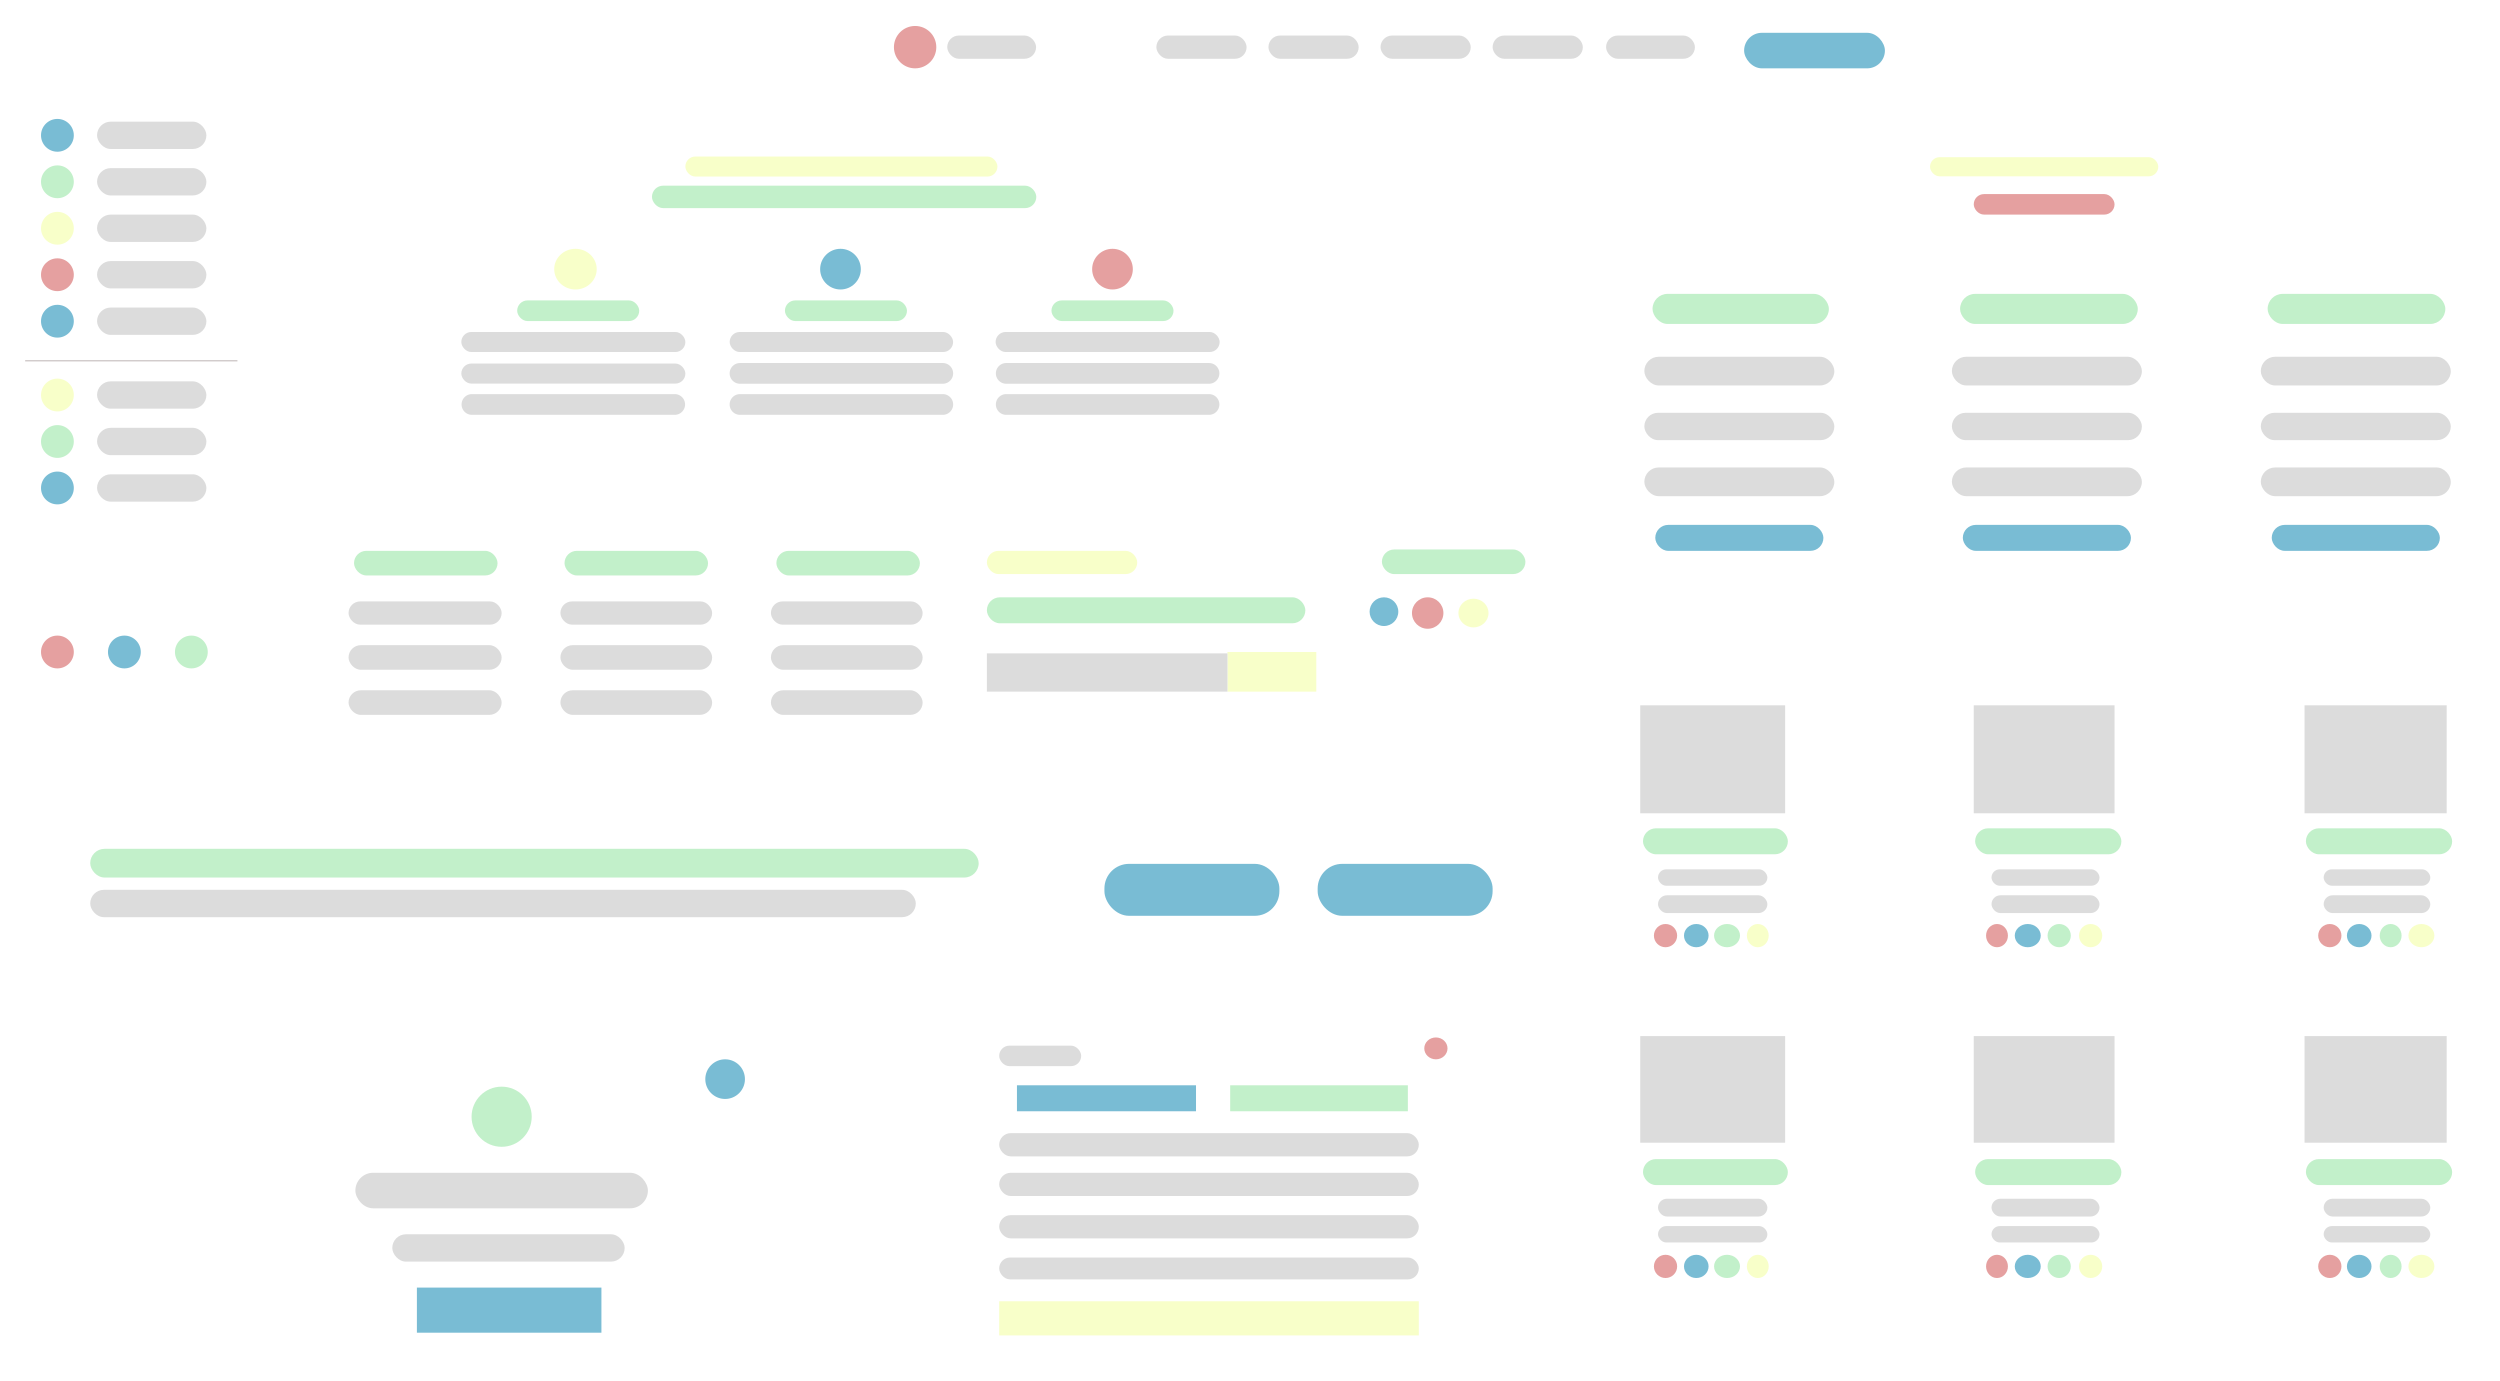 <svg xmlns="http://www.w3.org/2000/svg" xmlns:xlink="http://www.w3.org/1999/xlink" width="1829" height="1010" viewBox="0 0 1829 1010">
  <defs>
    <filter id="Rectangle_149" x="277" y="89" width="674" height="268" filterUnits="userSpaceOnUse">
      <feOffset dx="5" dy="5" input="SourceAlpha"/>
      <feGaussianBlur stdDeviation="5" result="blur"/>
      <feFlood flood-color="#554b4b" flood-opacity="0.161"/>
      <feComposite operator="in" in2="blur"/>
      <feComposite in="SourceGraphic"/>
    </filter>
    <filter id="Rectangle_148" x="206" y="353" width="943" height="206" filterUnits="userSpaceOnUse">
      <feOffset dx="5" dy="5" input="SourceAlpha"/>
      <feGaussianBlur stdDeviation="5" result="blur-2"/>
      <feFlood flood-color="#554b4b" flood-opacity="0.161"/>
      <feComposite operator="in" in2="blur-2"/>
      <feComposite in="SourceGraphic"/>
    </filter>
    <filter id="Rectangle_138" x="684" y="741" width="407" height="269" filterUnits="userSpaceOnUse">
      <feOffset dy="3" input="SourceAlpha"/>
      <feGaussianBlur stdDeviation="3" result="blur-3"/>
      <feFlood flood-opacity="0.161"/>
      <feComposite operator="in" in2="blur-3"/>
      <feComposite in="SourceGraphic"/>
    </filter>
    <filter id="Rectangle_32" x="1175" y="174" width="196" height="262" filterUnits="userSpaceOnUse">
      <feOffset dy="3" input="SourceAlpha"/>
      <feGaussianBlur stdDeviation="3" result="blur-4"/>
      <feFlood flood-color="#181515" flood-opacity="0.161"/>
      <feComposite operator="in" in2="blur-4"/>
      <feComposite in="SourceGraphic"/>
    </filter>
    <filter id="Rectangle_33" x="1162" y="174" width="216" height="267" filterUnits="userSpaceOnUse">
      <feOffset dy="3" input="SourceAlpha"/>
      <feGaussianBlur stdDeviation="3" result="blur-5"/>
      <feFlood flood-color="#181515" flood-opacity="0.161"/>
      <feComposite operator="in" in2="blur-5"/>
      <feComposite in="SourceGraphic"/>
    </filter>
    <filter id="Rectangle_32-2" x="1399" y="174" width="197" height="262" filterUnits="userSpaceOnUse">
      <feOffset dy="3" input="SourceAlpha"/>
      <feGaussianBlur stdDeviation="3" result="blur-6"/>
      <feFlood flood-color="#181515" flood-opacity="0.161"/>
      <feComposite operator="in" in2="blur-6"/>
      <feComposite in="SourceGraphic"/>
    </filter>
    <filter id="Rectangle_33-2" x="1387" y="174" width="217" height="267" filterUnits="userSpaceOnUse">
      <feOffset dy="3" input="SourceAlpha"/>
      <feGaussianBlur stdDeviation="3" result="blur-7"/>
      <feFlood flood-color="#181515" flood-opacity="0.161"/>
      <feComposite operator="in" in2="blur-7"/>
      <feComposite in="SourceGraphic"/>
    </filter>
    <filter id="Rectangle_32-3" x="1625" y="174" width="197" height="262" filterUnits="userSpaceOnUse">
      <feOffset dy="3" input="SourceAlpha"/>
      <feGaussianBlur stdDeviation="3" result="blur-8"/>
      <feFlood flood-color="#181515" flood-opacity="0.161"/>
      <feComposite operator="in" in2="blur-8"/>
      <feComposite in="SourceGraphic"/>
    </filter>
    <filter id="Rectangle_33-3" x="1613" y="174" width="216" height="267" filterUnits="userSpaceOnUse">
      <feOffset dy="3" input="SourceAlpha"/>
      <feGaussianBlur stdDeviation="3" result="blur-9"/>
      <feFlood flood-color="#181515" flood-opacity="0.161"/>
      <feComposite operator="in" in2="blur-9"/>
      <feComposite in="SourceGraphic"/>
    </filter>
    <filter id="Rectangle_33-4" x="1162" y="494" width="182" height="224" filterUnits="userSpaceOnUse">
      <feOffset dy="3" input="SourceAlpha"/>
      <feGaussianBlur stdDeviation="3" result="blur-10"/>
      <feFlood flood-color="#181515" flood-opacity="0.161"/>
      <feComposite operator="in" in2="blur-10"/>
      <feComposite in="SourceGraphic"/>
    </filter>
    <filter id="Rectangle_33-5" x="1405" y="494" width="182" height="224" filterUnits="userSpaceOnUse">
      <feOffset dy="3" input="SourceAlpha"/>
      <feGaussianBlur stdDeviation="3" result="blur-11"/>
      <feFlood flood-color="#181515" flood-opacity="0.161"/>
      <feComposite operator="in" in2="blur-11"/>
      <feComposite in="SourceGraphic"/>
    </filter>
    <filter id="Rectangle_33-6" x="1647" y="494" width="182" height="224" filterUnits="userSpaceOnUse">
      <feOffset dy="3" input="SourceAlpha"/>
      <feGaussianBlur stdDeviation="3" result="blur-12"/>
      <feFlood flood-color="#181515" flood-opacity="0.161"/>
      <feComposite operator="in" in2="blur-12"/>
      <feComposite in="SourceGraphic"/>
    </filter>
    <filter id="Rectangle_33-7" x="1162" y="736" width="182" height="222" filterUnits="userSpaceOnUse">
      <feOffset dy="3" input="SourceAlpha"/>
      <feGaussianBlur stdDeviation="3" result="blur-13"/>
      <feFlood flood-color="#181515" flood-opacity="0.161"/>
      <feComposite operator="in" in2="blur-13"/>
      <feComposite in="SourceGraphic"/>
    </filter>
    <filter id="Rectangle_33-8" x="1405" y="736" width="182" height="222" filterUnits="userSpaceOnUse">
      <feOffset dy="3" input="SourceAlpha"/>
      <feGaussianBlur stdDeviation="3" result="blur-14"/>
      <feFlood flood-color="#181515" flood-opacity="0.161"/>
      <feComposite operator="in" in2="blur-14"/>
      <feComposite in="SourceGraphic"/>
    </filter>
    <filter id="Rectangle_33-9" x="1647" y="736" width="182" height="222" filterUnits="userSpaceOnUse">
      <feOffset dy="3" input="SourceAlpha"/>
      <feGaussianBlur stdDeviation="3" result="blur-15"/>
      <feFlood flood-color="#181515" flood-opacity="0.161"/>
      <feComposite operator="in" in2="blur-15"/>
      <feComposite in="SourceGraphic"/>
    </filter>
    <filter id="Rectangle_88" x="0" y="62" width="191" height="450" filterUnits="userSpaceOnUse">
      <feOffset dy="3" input="SourceAlpha"/>
      <feGaussianBlur stdDeviation="3" result="blur-16"/>
      <feFlood flood-color="#272525" flood-opacity="0.161"/>
      <feComposite operator="in" in2="blur-16"/>
      <feComposite in="SourceGraphic"/>
    </filter>
    <filter id="Rectangle_97" x="15" y="595" width="1121" height="112" filterUnits="userSpaceOnUse">
      <feOffset dx="5" dy="5" input="SourceAlpha"/>
      <feGaussianBlur stdDeviation="5" result="blur-17"/>
      <feFlood flood-color="#554b4b" flood-opacity="0.161"/>
      <feComposite operator="in" in2="blur-17"/>
      <feComposite in="SourceGraphic"/>
    </filter>
    <filter id="Rectangle_102" x="625" y="0" width="780" height="80" filterUnits="userSpaceOnUse">
      <feOffset dy="3" input="SourceAlpha"/>
      <feGaussianBlur stdDeviation="3" result="blur-18"/>
      <feFlood flood-opacity="0.161"/>
      <feComposite operator="in" in2="blur-18"/>
      <feComposite in="SourceGraphic"/>
    </filter>
    <filter id="Rectangle_119" x="175" y="764" width="388" height="246" filterUnits="userSpaceOnUse">
      <feOffset dx="2" dy="3" input="SourceAlpha"/>
      <feGaussianBlur stdDeviation="3" result="blur-19"/>
      <feFlood flood-opacity="0.161"/>
      <feComposite operator="in" in2="blur-19"/>
      <feComposite in="SourceGraphic"/>
    </filter>
  </defs>
  <g transform="matrix(1, 0, 0, 1, 0, 0)" filter="url(#Rectangle_149)">
    <rect id="Rectangle_149-2" data-name="Rectangle 149" width="644" height="238" transform="translate(287 99)" fill="#fff"/>
  </g>
  <g transform="matrix(1, 0, 0, 1, 0, 0)" filter="url(#Rectangle_148)">
    <rect id="Rectangle_148-2" data-name="Rectangle 148" width="913" height="176" transform="translate(216 363)" fill="#fff"/>
  </g>
  <g transform="matrix(1, 0, 0, 1, 0, 0)" filter="url(#Rectangle_138)">
    <rect id="Rectangle_138-2" data-name="Rectangle 138" width="389" height="251" transform="translate(693 747)" fill="#fff"/>
  </g>
  <g id="Group_2" data-name="Group 2" transform="translate(337.5 114.726)">
    <rect id="Rectangle_1" data-name="Rectangle 1" width="228.315" height="14.658" rx="7.329" transform="translate(163.907 -0.217)" fill="#f8ffc9"/>
    <rect id="Rectangle_2" data-name="Rectangle 2" width="281.174" height="16.435" rx="8.218" transform="translate(139.476 21.105)" fill="#c2f0ca"/>
    <g id="Component_2_2" data-name="Component 2 – 2" transform="translate(196.311 105.057)">
      <rect id="Rectangle_3" data-name="Rectangle 3" width="89.283" height="15.103" rx="7.551" transform="translate(40.444)" fill="#c2f0ca"/>
      <rect id="Rectangle_4" data-name="Rectangle 4" width="163.463" height="14.658" rx="7.329" transform="translate(0.022 23.098)" fill="#dcdcdc"/>
      <path id="Path_2" data-name="Path 2" d="M7.58,0H155.929a7.58,7.58,0,1,1,0,15.16H7.58A7.58,7.58,0,0,1,7.58,0Z" transform="translate(0 45.808)" fill="#dcdcdc"/>
      <path id="Path_3" data-name="Path 3" d="M7.58,0H155.929a7.58,7.58,0,1,1,0,15.16H7.58A7.58,7.58,0,0,1,7.58,0Z" transform="translate(0 68.548)" fill="#dcdcdc"/>
    </g>
    <g id="Component_1_2" data-name="Component 1 – 2" transform="translate(390.889 105.057)">
      <rect id="Rectangle_7" data-name="Rectangle 7" width="89.283" height="15.103" rx="7.551" transform="translate(40.866)" fill="#c2f0ca"/>
      <rect id="Rectangle_8" data-name="Rectangle 8" width="163.907" height="14.658" rx="7.329" transform="translate(0 23.098)" fill="#dcdcdc"/>
      <path id="Path_4" data-name="Path 4" d="M7.58,0H155.929a7.58,7.58,0,1,1,0,15.16H7.58A7.58,7.58,0,0,1,7.58,0Z" transform="translate(0.193 45.808)" fill="#dcdcdc"/>
      <path id="Path_5" data-name="Path 5" d="M7.58,0H155.929a7.58,7.58,0,1,1,0,15.16H7.58A7.58,7.58,0,0,1,7.58,0Z" transform="translate(0.193 68.548)" fill="#dcdcdc"/>
    </g>
    <g id="Component_3_2" data-name="Component 3 – 2" transform="translate(0 105.057)">
      <rect id="Rectangle_11" data-name="Rectangle 11" width="89.283" height="15.103" rx="7.551" transform="translate(40.866)" fill="#c2f0ca"/>
      <rect id="Rectangle_12" data-name="Rectangle 12" width="163.907" height="14.658" rx="7.329" transform="translate(0 23.098)" fill="#dcdcdc"/>
      <rect id="Rectangle_13" data-name="Rectangle 13" width="163.907" height="14.658" rx="7.329" transform="translate(0 46.196)" fill="#dcdcdc"/>
      <path id="Path_1" data-name="Path 1" d="M7.58,0H155.929a7.58,7.58,0,1,1,0,15.16H7.58A7.58,7.58,0,0,1,7.58,0Z" transform="translate(0.187 68.548)" fill="#dcdcdc"/>
    </g>
    <ellipse id="Ellipse_1" data-name="Ellipse 1" cx="15.547" cy="14.88" rx="15.547" ry="14.88" transform="translate(67.961 67.301)" fill="#f8ffc9"/>
    <circle id="Ellipse_2" data-name="Ellipse 2" cx="14.88" cy="14.88" r="14.88" transform="translate(262.518 67.301)" fill="#79bcd4"/>
    <circle id="Ellipse_3" data-name="Ellipse 3" cx="14.88" cy="14.88" r="14.88" transform="translate(461.516 67.301)" fill="#e5a0a0"/>
  </g>
  <g id="Group_22" data-name="Group 22" transform="translate(-35 -94)">
    <rect id="Rectangle_69" data-name="Rectangle 69" width="110" height="17" rx="8.5" transform="translate(757 497)" fill="#f8ffc9"/>
    <rect id="Rectangle_70" data-name="Rectangle 70" width="233" height="19" rx="9.5" transform="translate(757 531)" fill="#c2f0ca"/>
    <rect id="Rectangle_71" data-name="Rectangle 71" width="105" height="18" rx="9" transform="translate(1046 496)" fill="#c2f0ca"/>
    <rect id="Rectangle_72" data-name="Rectangle 72" width="105" height="18" rx="9" transform="translate(294 497)" fill="#c2f0ca"/>
    <circle id="Ellipse_25" data-name="Ellipse 25" cx="11.5" cy="11.5" r="11.5" transform="translate(1068 531)" fill="#e5a0a0"/>
    <rect id="Rectangle_73" data-name="Rectangle 73" width="112" height="17" rx="8.5" transform="translate(290 534)" fill="#dcdcdc"/>
    <rect id="Rectangle_74" data-name="Rectangle 74" width="112" height="18" rx="9" transform="translate(290 566)" fill="#dcdcdc"/>
    <rect id="Rectangle_75" data-name="Rectangle 75" width="112" height="18" rx="9" transform="translate(290 599)" fill="#dcdcdc"/>
    <rect id="Rectangle_76" data-name="Rectangle 76" width="105" height="18" rx="9" transform="translate(448 497)" fill="#c2f0ca"/>
    <rect id="Rectangle_77" data-name="Rectangle 77" width="111" height="17" rx="8.5" transform="translate(445 534)" fill="#dcdcdc"/>
    <rect id="Rectangle_78" data-name="Rectangle 78" width="111" height="18" rx="9" transform="translate(445 566)" fill="#dcdcdc"/>
    <rect id="Rectangle_79" data-name="Rectangle 79" width="111" height="18" rx="9" transform="translate(445 599)" fill="#dcdcdc"/>
    <rect id="Rectangle_80" data-name="Rectangle 80" width="105" height="18" rx="9" transform="translate(603 497)" fill="#c2f0ca"/>
    <rect id="Rectangle_81" data-name="Rectangle 81" width="111" height="17" rx="8.5" transform="translate(599 534)" fill="#dcdcdc"/>
    <rect id="Rectangle_82" data-name="Rectangle 82" width="111" height="18" rx="9" transform="translate(599 566)" fill="#dcdcdc"/>
    <rect id="Rectangle_83" data-name="Rectangle 83" width="111" height="18" rx="9" transform="translate(599 599)" fill="#dcdcdc"/>
    <circle id="Ellipse_26" data-name="Ellipse 26" cx="10.5" cy="10.5" r="10.5" transform="translate(1037 531)" fill="#79bcd4"/>
    <ellipse id="Ellipse_27" data-name="Ellipse 27" cx="11" cy="10.5" rx="11" ry="10.5" transform="translate(1102 532)" fill="#f8ffc9"/>
    <rect id="Rectangle_84" data-name="Rectangle 84" width="65" height="29" transform="translate(933 571)" fill="#f8ffc9"/>
    <rect id="Rectangle_85" data-name="Rectangle 85" width="176" height="28" transform="translate(757 572)" fill="#dcdcdc"/>
  </g>
  <g id="Group_26" data-name="Group 26" transform="translate(-164 -322)">
    <g id="Group_23" data-name="Group 23" transform="translate(1335 501.9)">
      <g transform="matrix(1, 0, 0, 1, -1171, -179.9)" filter="url(#Rectangle_32)">
        <rect id="Rectangle_32-4" data-name="Rectangle 32" width="178" height="244" transform="translate(1184 180)" fill="#fff"/>
      </g>
      <rect id="Rectangle_1-2" data-name="Rectangle 1" width="123" height="19" rx="9.5" transform="translate(40 204.1)" fill="#79bcd4"/>
      <g id="Group_4" data-name="Group 4" transform="translate(31.881 35.297)">
        <rect id="Rectangle_23" data-name="Rectangle 23" width="129" height="22" rx="11" transform="translate(6.119 -0.196)" fill="#c2f0ca"/>
        <rect id="Rectangle_24" data-name="Rectangle 24" width="139" height="21" rx="10.5" transform="translate(0.119 45.804)" fill="#dcdcdc"/>
        <rect id="Rectangle_25" data-name="Rectangle 25" width="139" height="20" rx="10" transform="translate(0.119 86.804)" fill="#dcdcdc"/>
        <rect id="Rectangle_26" data-name="Rectangle 26" width="139" height="21" rx="10.5" transform="translate(0.119 126.804)" fill="#dcdcdc"/>
      </g>
      <g transform="matrix(1, 0, 0, 1, -1171, -179.9)" filter="url(#Rectangle_33)">
        <rect id="Rectangle_33-10" data-name="Rectangle 33" width="198" height="249" transform="translate(1171 180)" fill="#fff"/>
      </g>
      <rect id="Rectangle_34" data-name="Rectangle 34" width="123" height="19" rx="9.5" transform="translate(40 204.1)" fill="#79bcd4"/>
      <g id="Group_5" data-name="Group 5" transform="translate(31.881 35.297)">
        <rect id="Rectangle_23-2" data-name="Rectangle 23" width="129" height="22" rx="11" transform="translate(6.119 -0.196)" fill="#c2f0ca"/>
        <rect id="Rectangle_24-2" data-name="Rectangle 24" width="139" height="21" rx="10.5" transform="translate(0.119 45.804)" fill="#dcdcdc"/>
        <rect id="Rectangle_25-2" data-name="Rectangle 25" width="139" height="20" rx="10" transform="translate(0.119 86.804)" fill="#dcdcdc"/>
        <rect id="Rectangle_26-2" data-name="Rectangle 26" width="139" height="21" rx="10.5" transform="translate(0.119 126.804)" fill="#dcdcdc"/>
      </g>
    </g>
    <g id="Group_24" data-name="Group 24" transform="translate(1560.442 501.9)">
      <g transform="matrix(1, 0, 0, 1, -1396.44, -179.9)" filter="url(#Rectangle_32-2)">
        <rect id="Rectangle_32-5" data-name="Rectangle 32" width="179" height="244" transform="translate(1408 180)" fill="#fff"/>
      </g>
      <rect id="Rectangle_1-3" data-name="Rectangle 1" width="123" height="19" rx="9.5" transform="translate(39.558 204.1)" fill="#79bcd4"/>
      <g id="Group_4-2" data-name="Group 4" transform="translate(31.881 35.297)">
        <rect id="Rectangle_23-3" data-name="Rectangle 23" width="130" height="22" rx="11" transform="translate(5.677 -0.196)" fill="#c2f0ca"/>
        <rect id="Rectangle_24-3" data-name="Rectangle 24" width="139" height="21" rx="10.5" transform="translate(-0.323 45.804)" fill="#dcdcdc"/>
        <rect id="Rectangle_25-3" data-name="Rectangle 25" width="139" height="20" rx="10" transform="translate(-0.323 86.804)" fill="#dcdcdc"/>
        <rect id="Rectangle_26-3" data-name="Rectangle 26" width="139" height="21" rx="10.5" transform="translate(-0.323 126.804)" fill="#dcdcdc"/>
      </g>
      <g transform="matrix(1, 0, 0, 1, -1396.44, -179.9)" filter="url(#Rectangle_33-2)">
        <rect id="Rectangle_33-11" data-name="Rectangle 33" width="199" height="249" transform="translate(1396 180)" fill="#fff"/>
      </g>
      <rect id="Rectangle_34-2" data-name="Rectangle 34" width="123" height="19" rx="9.5" transform="translate(39.558 204.1)" fill="#79bcd4"/>
      <g id="Group_5-2" data-name="Group 5" transform="translate(31.881 35.297)">
        <rect id="Rectangle_23-4" data-name="Rectangle 23" width="130" height="22" rx="11" transform="translate(5.677 -0.196)" fill="#c2f0ca"/>
        <rect id="Rectangle_24-4" data-name="Rectangle 24" width="139" height="21" rx="10.5" transform="translate(-0.323 45.804)" fill="#dcdcdc"/>
        <rect id="Rectangle_25-4" data-name="Rectangle 25" width="139" height="20" rx="10" transform="translate(-0.323 86.804)" fill="#dcdcdc"/>
        <rect id="Rectangle_26-4" data-name="Rectangle 26" width="139" height="21" rx="10.5" transform="translate(-0.323 126.804)" fill="#dcdcdc"/>
      </g>
    </g>
    <rect id="Rectangle_86" data-name="Rectangle 86" width="167" height="14" rx="7" transform="translate(1576 437)" fill="#f8ffc9"/>
    <rect id="Rectangle_87" data-name="Rectangle 87" width="103" height="15" rx="7.5" transform="translate(1608 464)" fill="#e5a0a0"/>
    <g id="Group_25" data-name="Group 25" transform="translate(1785.884 501.9)">
      <g transform="matrix(1, 0, 0, 1, -1621.88, -179.9)" filter="url(#Rectangle_32-3)">
        <rect id="Rectangle_32-6" data-name="Rectangle 32" width="179" height="244" transform="translate(1634 180)" fill="#fff"/>
      </g>
      <rect id="Rectangle_1-4" data-name="Rectangle 1" width="123" height="19" rx="9.5" transform="translate(40.116 204.1)" fill="#79bcd4"/>
      <g id="Group_4-3" data-name="Group 4" transform="translate(31.881 35.297)">
        <rect id="Rectangle_23-5" data-name="Rectangle 23" width="130" height="22" rx="11" transform="translate(5.235 -0.196)" fill="#c2f0ca"/>
        <rect id="Rectangle_24-5" data-name="Rectangle 24" width="139" height="21" rx="10.5" transform="translate(0.235 45.804)" fill="#dcdcdc"/>
        <rect id="Rectangle_25-5" data-name="Rectangle 25" width="139" height="20" rx="10" transform="translate(0.235 86.804)" fill="#dcdcdc"/>
        <rect id="Rectangle_26-5" data-name="Rectangle 26" width="139" height="21" rx="10.5" transform="translate(0.235 126.804)" fill="#dcdcdc"/>
      </g>
      <g transform="matrix(1, 0, 0, 1, -1621.88, -179.9)" filter="url(#Rectangle_33-3)">
        <rect id="Rectangle_33-12" data-name="Rectangle 33" width="198" height="249" transform="translate(1622 180)" fill="#fff"/>
      </g>
      <rect id="Rectangle_34-3" data-name="Rectangle 34" width="123" height="19" rx="9.5" transform="translate(40.116 204.1)" fill="#79bcd4"/>
      <g id="Group_5-3" data-name="Group 5" transform="translate(31.881 35.297)">
        <rect id="Rectangle_23-6" data-name="Rectangle 23" width="130" height="22" rx="11" transform="translate(5.235 -0.196)" fill="#c2f0ca"/>
        <rect id="Rectangle_24-6" data-name="Rectangle 24" width="139" height="21" rx="10.5" transform="translate(0.235 45.804)" fill="#dcdcdc"/>
        <rect id="Rectangle_25-6" data-name="Rectangle 25" width="139" height="20" rx="10" transform="translate(0.235 86.804)" fill="#dcdcdc"/>
        <rect id="Rectangle_26-6" data-name="Rectangle 26" width="139" height="21" rx="10.5" transform="translate(0.235 126.804)" fill="#dcdcdc"/>
      </g>
    </g>
  </g>
  <g id="Group_27" data-name="Group 27" transform="translate(1171 500)">
    <g transform="matrix(1, 0, 0, 1, -1171, -500)" filter="url(#Rectangle_33-4)">
      <rect id="Rectangle_33-13" data-name="Rectangle 33" width="164" height="206" transform="translate(1171 500)" fill="#fff"/>
    </g>
    <rect id="Rectangle_23-7" data-name="Rectangle 23" width="106" height="19" rx="9.5" transform="translate(31 106)" fill="#c2f0ca"/>
    <rect id="Rectangle_24-7" data-name="Rectangle 24" width="80" height="12" rx="6" transform="translate(42 136)" fill="#dcdcdc"/>
    <rect id="Rectangle_36" data-name="Rectangle 36" width="106" height="79" transform="translate(29 16)" fill="#dcdcdc"/>
    <rect id="Rectangle_37" data-name="Rectangle 37" width="80" height="13" rx="6.5" transform="translate(42 155)" fill="#dcdcdc"/>
    <circle id="Ellipse_7" data-name="Ellipse 7" cx="8.5" cy="8.5" r="8.5" transform="translate(39 176)" fill="#e5a0a0"/>
    <ellipse id="Ellipse_8" data-name="Ellipse 8" cx="9" cy="8.5" rx="9" ry="8.5" transform="translate(61 176)" fill="#79bcd4"/>
    <ellipse id="Ellipse_9" data-name="Ellipse 9" cx="9.5" cy="8.5" rx="9.5" ry="8.5" transform="translate(83 176)" fill="#c2f0ca"/>
    <ellipse id="Ellipse_10" data-name="Ellipse 10" cx="8" cy="8.5" rx="8" ry="8.5" transform="translate(107 176)" fill="#f8ffc9"/>
  </g>
  <g id="Group_28" data-name="Group 28" transform="translate(1414.225 500)">
    <g transform="matrix(1, 0, 0, 1, -1414.22, -500)" filter="url(#Rectangle_33-5)">
      <rect id="Rectangle_33-14" data-name="Rectangle 33" width="164" height="206" transform="translate(1414 500)" fill="#fff"/>
    </g>
    <rect id="Rectangle_23-8" data-name="Rectangle 23" width="107" height="19" rx="9.5" transform="translate(30.775 106)" fill="#c2f0ca"/>
    <rect id="Rectangle_24-8" data-name="Rectangle 24" width="79" height="12" rx="6" transform="translate(42.775 136)" fill="#dcdcdc"/>
    <rect id="Rectangle_36-2" data-name="Rectangle 36" width="103" height="79" transform="translate(29.775 16)" fill="#dcdcdc"/>
    <rect id="Rectangle_37-2" data-name="Rectangle 37" width="79" height="13" rx="6.5" transform="translate(42.775 155)" fill="#dcdcdc"/>
    <ellipse id="Ellipse_7-2" data-name="Ellipse 7" cx="8" cy="8.5" rx="8" ry="8.5" transform="translate(38.775 176)" fill="#e5a0a0"/>
    <ellipse id="Ellipse_8-2" data-name="Ellipse 8" cx="9.5" cy="8.5" rx="9.5" ry="8.5" transform="translate(59.775 176)" fill="#79bcd4"/>
    <circle id="Ellipse_9-2" data-name="Ellipse 9" cx="8.5" cy="8.5" r="8.5" transform="translate(83.775 176)" fill="#c2f0ca"/>
    <circle id="Ellipse_10-2" data-name="Ellipse 10" cx="8.5" cy="8.5" r="8.5" transform="translate(106.775 176)" fill="#f8ffc9"/>
  </g>
  <g id="Group_29" data-name="Group 29" transform="translate(1656.275 500)">
    <g transform="matrix(1, 0, 0, 1, -1656.27, -500)" filter="url(#Rectangle_33-6)">
      <rect id="Rectangle_33-15" data-name="Rectangle 33" width="164" height="206" transform="translate(1656 500)" fill="#fff"/>
    </g>
    <rect id="Rectangle_23-9" data-name="Rectangle 23" width="107" height="19" rx="9.5" transform="translate(30.725 106)" fill="#c2f0ca"/>
    <rect id="Rectangle_24-9" data-name="Rectangle 24" width="78" height="12" rx="6" transform="translate(43.725 136)" fill="#dcdcdc"/>
    <rect id="Rectangle_36-3" data-name="Rectangle 36" width="104" height="79" transform="translate(29.725 16)" fill="#dcdcdc"/>
    <rect id="Rectangle_37-3" data-name="Rectangle 37" width="78" height="13" rx="6.5" transform="translate(43.725 155)" fill="#dcdcdc"/>
    <circle id="Ellipse_7-3" data-name="Ellipse 7" cx="8.5" cy="8.5" r="8.5" transform="translate(39.725 176)" fill="#e5a0a0"/>
    <ellipse id="Ellipse_8-3" data-name="Ellipse 8" cx="9" cy="8.5" rx="9" ry="8.5" transform="translate(60.725 176)" fill="#79bcd4"/>
    <ellipse id="Ellipse_9-3" data-name="Ellipse 9" cx="8" cy="8.5" rx="8" ry="8.5" transform="translate(84.725 176)" fill="#c2f0ca"/>
    <ellipse id="Ellipse_10-3" data-name="Ellipse 10" cx="9.5" cy="8.5" rx="9.5" ry="8.5" transform="translate(105.725 176)" fill="#f8ffc9"/>
  </g>
  <g id="Group_30" data-name="Group 30" transform="translate(1171 742.05)">
    <g transform="matrix(1, 0, 0, 1, -1171, -742.05)" filter="url(#Rectangle_33-7)">
      <rect id="Rectangle_33-16" data-name="Rectangle 33" width="164" height="204" transform="translate(1171 742)" fill="#fff"/>
    </g>
    <rect id="Rectangle_23-10" data-name="Rectangle 23" width="106" height="19" rx="9.5" transform="translate(31 105.95)" fill="#c2f0ca"/>
    <rect id="Rectangle_24-10" data-name="Rectangle 24" width="80" height="13" rx="6.5" transform="translate(42 134.95)" fill="#dcdcdc"/>
    <rect id="Rectangle_36-4" data-name="Rectangle 36" width="106" height="78" transform="translate(29 15.95)" fill="#dcdcdc"/>
    <rect id="Rectangle_37-4" data-name="Rectangle 37" width="80" height="12" rx="6" transform="translate(42 154.95)" fill="#dcdcdc"/>
    <circle id="Ellipse_7-4" data-name="Ellipse 7" cx="8.5" cy="8.5" r="8.5" transform="translate(39 175.95)" fill="#e5a0a0"/>
    <ellipse id="Ellipse_8-4" data-name="Ellipse 8" cx="9" cy="8.5" rx="9" ry="8.5" transform="translate(61 175.95)" fill="#79bcd4"/>
    <ellipse id="Ellipse_9-4" data-name="Ellipse 9" cx="9.5" cy="8.5" rx="9.5" ry="8.5" transform="translate(83 175.95)" fill="#c2f0ca"/>
    <ellipse id="Ellipse_10-4" data-name="Ellipse 10" cx="8" cy="8.5" rx="8" ry="8.5" transform="translate(107 175.95)" fill="#f8ffc9"/>
  </g>
  <g id="Group_31" data-name="Group 31" transform="translate(1414.225 742.05)">
    <g transform="matrix(1, 0, 0, 1, -1414.22, -742.05)" filter="url(#Rectangle_33-8)">
      <rect id="Rectangle_33-17" data-name="Rectangle 33" width="164" height="204" transform="translate(1414 742)" fill="#fff"/>
    </g>
    <rect id="Rectangle_23-11" data-name="Rectangle 23" width="107" height="19" rx="9.5" transform="translate(30.775 105.95)" fill="#c2f0ca"/>
    <rect id="Rectangle_24-11" data-name="Rectangle 24" width="79" height="13" rx="6.5" transform="translate(42.775 134.95)" fill="#dcdcdc"/>
    <rect id="Rectangle_36-5" data-name="Rectangle 36" width="103" height="78" transform="translate(29.775 15.95)" fill="#dcdcdc"/>
    <rect id="Rectangle_37-5" data-name="Rectangle 37" width="79" height="12" rx="6" transform="translate(42.775 154.95)" fill="#dcdcdc"/>
    <ellipse id="Ellipse_7-5" data-name="Ellipse 7" cx="8" cy="8.5" rx="8" ry="8.5" transform="translate(38.775 175.95)" fill="#e5a0a0"/>
    <ellipse id="Ellipse_8-5" data-name="Ellipse 8" cx="9.5" cy="8.5" rx="9.5" ry="8.5" transform="translate(59.775 175.95)" fill="#79bcd4"/>
    <circle id="Ellipse_9-5" data-name="Ellipse 9" cx="8.5" cy="8.5" r="8.5" transform="translate(83.775 175.95)" fill="#c2f0ca"/>
    <circle id="Ellipse_10-5" data-name="Ellipse 10" cx="8.5" cy="8.5" r="8.5" transform="translate(106.775 175.95)" fill="#f8ffc9"/>
  </g>
  <g id="Group_32" data-name="Group 32" transform="translate(1656.275 742.05)">
    <g transform="matrix(1, 0, 0, 1, -1656.27, -742.05)" filter="url(#Rectangle_33-9)">
      <rect id="Rectangle_33-18" data-name="Rectangle 33" width="164" height="204" transform="translate(1656 742)" fill="#fff"/>
    </g>
    <rect id="Rectangle_23-12" data-name="Rectangle 23" width="107" height="19" rx="9.5" transform="translate(30.725 105.95)" fill="#c2f0ca"/>
    <rect id="Rectangle_24-12" data-name="Rectangle 24" width="78" height="13" rx="6.5" transform="translate(43.725 134.95)" fill="#dcdcdc"/>
    <rect id="Rectangle_36-6" data-name="Rectangle 36" width="104" height="78" transform="translate(29.725 15.95)" fill="#dcdcdc"/>
    <rect id="Rectangle_37-6" data-name="Rectangle 37" width="78" height="12" rx="6" transform="translate(43.725 154.95)" fill="#dcdcdc"/>
    <circle id="Ellipse_7-6" data-name="Ellipse 7" cx="8.5" cy="8.5" r="8.5" transform="translate(39.725 175.95)" fill="#e5a0a0"/>
    <ellipse id="Ellipse_8-6" data-name="Ellipse 8" cx="9" cy="8.5" rx="9" ry="8.5" transform="translate(60.725 175.95)" fill="#79bcd4"/>
    <ellipse id="Ellipse_9-6" data-name="Ellipse 9" cx="8" cy="8.5" rx="8" ry="8.5" transform="translate(84.725 175.95)" fill="#c2f0ca"/>
    <ellipse id="Ellipse_10-6" data-name="Ellipse 10" cx="9.5" cy="8.5" rx="9.5" ry="8.5" transform="translate(105.725 175.95)" fill="#f8ffc9"/>
  </g>
  <g id="Group_33" data-name="Group 33" transform="translate(9 68)">
    <g transform="matrix(1, 0, 0, 1, -9, -68)" filter="url(#Rectangle_88)">
      <rect id="Rectangle_88-2" data-name="Rectangle 88" width="173" height="432" transform="translate(9 68)" fill="#fff"/>
    </g>
    <rect id="Rectangle_89" data-name="Rectangle 89" width="80" height="20" rx="10" transform="translate(62 21)" fill="#dcdcdc"/>
    <rect id="Rectangle_90" data-name="Rectangle 90" width="80" height="20" rx="10" transform="translate(62 55)" fill="#dcdcdc"/>
    <circle id="Ellipse_28" data-name="Ellipse 28" cx="12" cy="12" r="12" transform="translate(21 19)" fill="#79bcd4"/>
    <circle id="Ellipse_29" data-name="Ellipse 29" cx="12" cy="12" r="12" transform="translate(21 53)" fill="#c2f0ca"/>
    <rect id="Rectangle_91" data-name="Rectangle 91" width="80" height="20" rx="10" transform="translate(62 89)" fill="#dcdcdc"/>
    <circle id="Ellipse_30" data-name="Ellipse 30" cx="12" cy="12" r="12" transform="translate(21 87)" fill="#f8ffc9"/>
    <rect id="Rectangle_92" data-name="Rectangle 92" width="80" height="20" rx="10" transform="translate(62 123)" fill="#dcdcdc"/>
    <circle id="Ellipse_31" data-name="Ellipse 31" cx="12" cy="12" r="12" transform="translate(21 121)" fill="#e5a0a0"/>
    <rect id="Rectangle_93" data-name="Rectangle 93" width="80" height="20" rx="10" transform="translate(62 157)" fill="#dcdcdc"/>
    <circle id="Ellipse_32" data-name="Ellipse 32" cx="12" cy="12" r="12" transform="translate(21 155)" fill="#79bcd4"/>
    <rect id="Rectangle_94" data-name="Rectangle 94" width="80" height="20" rx="10" transform="translate(62 211)" fill="#dcdcdc"/>
    <circle id="Ellipse_33" data-name="Ellipse 33" cx="12" cy="12" r="12" transform="translate(21 209)" fill="#f8ffc9"/>
    <rect id="Rectangle_95" data-name="Rectangle 95" width="80" height="20" rx="10" transform="translate(62 245)" fill="#dcdcdc"/>
    <circle id="Ellipse_34" data-name="Ellipse 34" cx="12" cy="12" r="12" transform="translate(21 243)" fill="#c2f0ca"/>
    <rect id="Rectangle_96" data-name="Rectangle 96" width="80" height="20" rx="10" transform="translate(62 279)" fill="#dcdcdc"/>
    <circle id="Ellipse_35" data-name="Ellipse 35" cx="12" cy="12" r="12" transform="translate(21 277)" fill="#79bcd4"/>
    <line id="Line_2" data-name="Line 2" x2="155.301" transform="translate(9.406 195.928)" fill="none" stroke="#cfc8c8" stroke-width="1"/>
    <circle id="Ellipse_36" data-name="Ellipse 36" cx="12" cy="12" r="12" transform="translate(21 397)" fill="#e5a0a0"/>
    <circle id="Ellipse_37" data-name="Ellipse 37" cx="12" cy="12" r="12" transform="translate(70 397)" fill="#79bcd4"/>
    <circle id="Ellipse_38" data-name="Ellipse 38" cx="12" cy="12" r="12" transform="translate(119 397)" fill="#c2f0ca"/>
  </g>
  <g transform="matrix(1, 0, 0, 1, 0, 0)" filter="url(#Rectangle_97)">
    <rect id="Rectangle_97-2" data-name="Rectangle 97" width="1091" height="82" transform="translate(25 605)" fill="#fff"/>
  </g>
  <rect id="Rectangle_98" data-name="Rectangle 98" width="650" height="21" rx="10.5" transform="translate(66 621)" fill="#c2f0ca"/>
  <rect id="Rectangle_99" data-name="Rectangle 99" width="604" height="20" rx="10" transform="translate(66 651)" fill="#dcdcdc"/>
  <rect id="Rectangle_100" data-name="Rectangle 100" width="128" height="38" rx="18" transform="translate(808 632)" fill="#79bcd4"/>
  <rect id="Rectangle_101" data-name="Rectangle 101" width="128" height="38" rx="18" transform="translate(964 632)" fill="#79bcd4"/>
  <g transform="matrix(1, 0, 0, 1, 0, 0)" filter="url(#Rectangle_102)">
    <rect id="Rectangle_102-2" data-name="Rectangle 102" width="762" height="62" transform="translate(634 6)" fill="#fff"/>
  </g>
  <rect id="Rectangle_103" data-name="Rectangle 103" width="66" height="17" rx="8.5" transform="translate(846 26)" fill="#dcdcdc"/>
  <rect id="Rectangle_104" data-name="Rectangle 104" width="103" height="26" rx="13" transform="translate(1276 24)" fill="#79bcd4"/>
  <rect id="Rectangle_105" data-name="Rectangle 105" width="65" height="17" rx="8.5" transform="translate(693 26)" fill="#dcdcdc"/>
  <circle id="Ellipse_39" data-name="Ellipse 39" cx="15.5" cy="15.5" r="15.5" transform="translate(654 19)" fill="#e5a0a0"/>
  <rect id="Rectangle_106" data-name="Rectangle 106" width="66" height="17" rx="8.5" transform="translate(928 26)" fill="#dcdcdc"/>
  <rect id="Rectangle_107" data-name="Rectangle 107" width="66" height="17" rx="8.5" transform="translate(1010 26)" fill="#dcdcdc"/>
  <rect id="Rectangle_108" data-name="Rectangle 108" width="66" height="17" rx="8.5" transform="translate(1092 26)" fill="#dcdcdc"/>
  <rect id="Rectangle_109" data-name="Rectangle 109" width="65" height="17" rx="8.5" transform="translate(1175 26)" fill="#dcdcdc"/>
  <g transform="matrix(1, 0, 0, 1, 0, 0)" filter="url(#Rectangle_119)">
    <rect id="Rectangle_119-2" data-name="Rectangle 119" width="370" height="228" transform="translate(182 770)" fill="#fff"/>
  </g>
  <circle id="Ellipse_41" data-name="Ellipse 41" cx="22" cy="22" r="22" transform="translate(345 795)" fill="#c2f0ca"/>
  <rect id="Rectangle_120" data-name="Rectangle 120" width="214" height="26" rx="13" transform="translate(260 858)" fill="#dcdcdc"/>
  <rect id="Rectangle_121" data-name="Rectangle 121" width="135" height="33" transform="translate(305 942)" fill="#79bcd4"/>
  <rect id="Rectangle_122" data-name="Rectangle 122" width="170" height="20" rx="10" transform="translate(287 903)" fill="#dcdcdc"/>
  <circle id="Ellipse_42" data-name="Ellipse 42" cx="14.5" cy="14.5" r="14.5" transform="translate(516 775)" fill="#79bcd4"/>
  <rect id="Rectangle_130" data-name="Rectangle 130" width="307" height="17" rx="8.5" transform="translate(731 829)" fill="#dcdcdc"/>
  <rect id="Rectangle_131" data-name="Rectangle 131" width="131" height="19" transform="translate(744 794)" fill="#79bcd4"/>
  <rect id="Rectangle_132" data-name="Rectangle 132" width="60" height="15" rx="7.5" transform="translate(731 765)" fill="#dcdcdc"/>
  <ellipse id="Ellipse_43" data-name="Ellipse 43" cx="8.5" cy="8" rx="8.5" ry="8" transform="translate(1042 759)" fill="#e5a0a0"/>
  <rect id="Rectangle_133" data-name="Rectangle 133" width="130" height="19" transform="translate(900 794)" fill="#c2f0ca"/>
  <rect id="Rectangle_134" data-name="Rectangle 134" width="307" height="17" rx="8.5" transform="translate(731 858)" fill="#dcdcdc"/>
  <rect id="Rectangle_135" data-name="Rectangle 135" width="307" height="17" rx="8.5" transform="translate(731 889)" fill="#dcdcdc"/>
  <rect id="Rectangle_137" data-name="Rectangle 137" width="307" height="25" transform="translate(731 952)" fill="#f8ffc9"/>
  <rect id="Rectangle_136" data-name="Rectangle 136" width="307" height="16" rx="8" transform="translate(731 920)" fill="#dcdcdc"/>
</svg>
